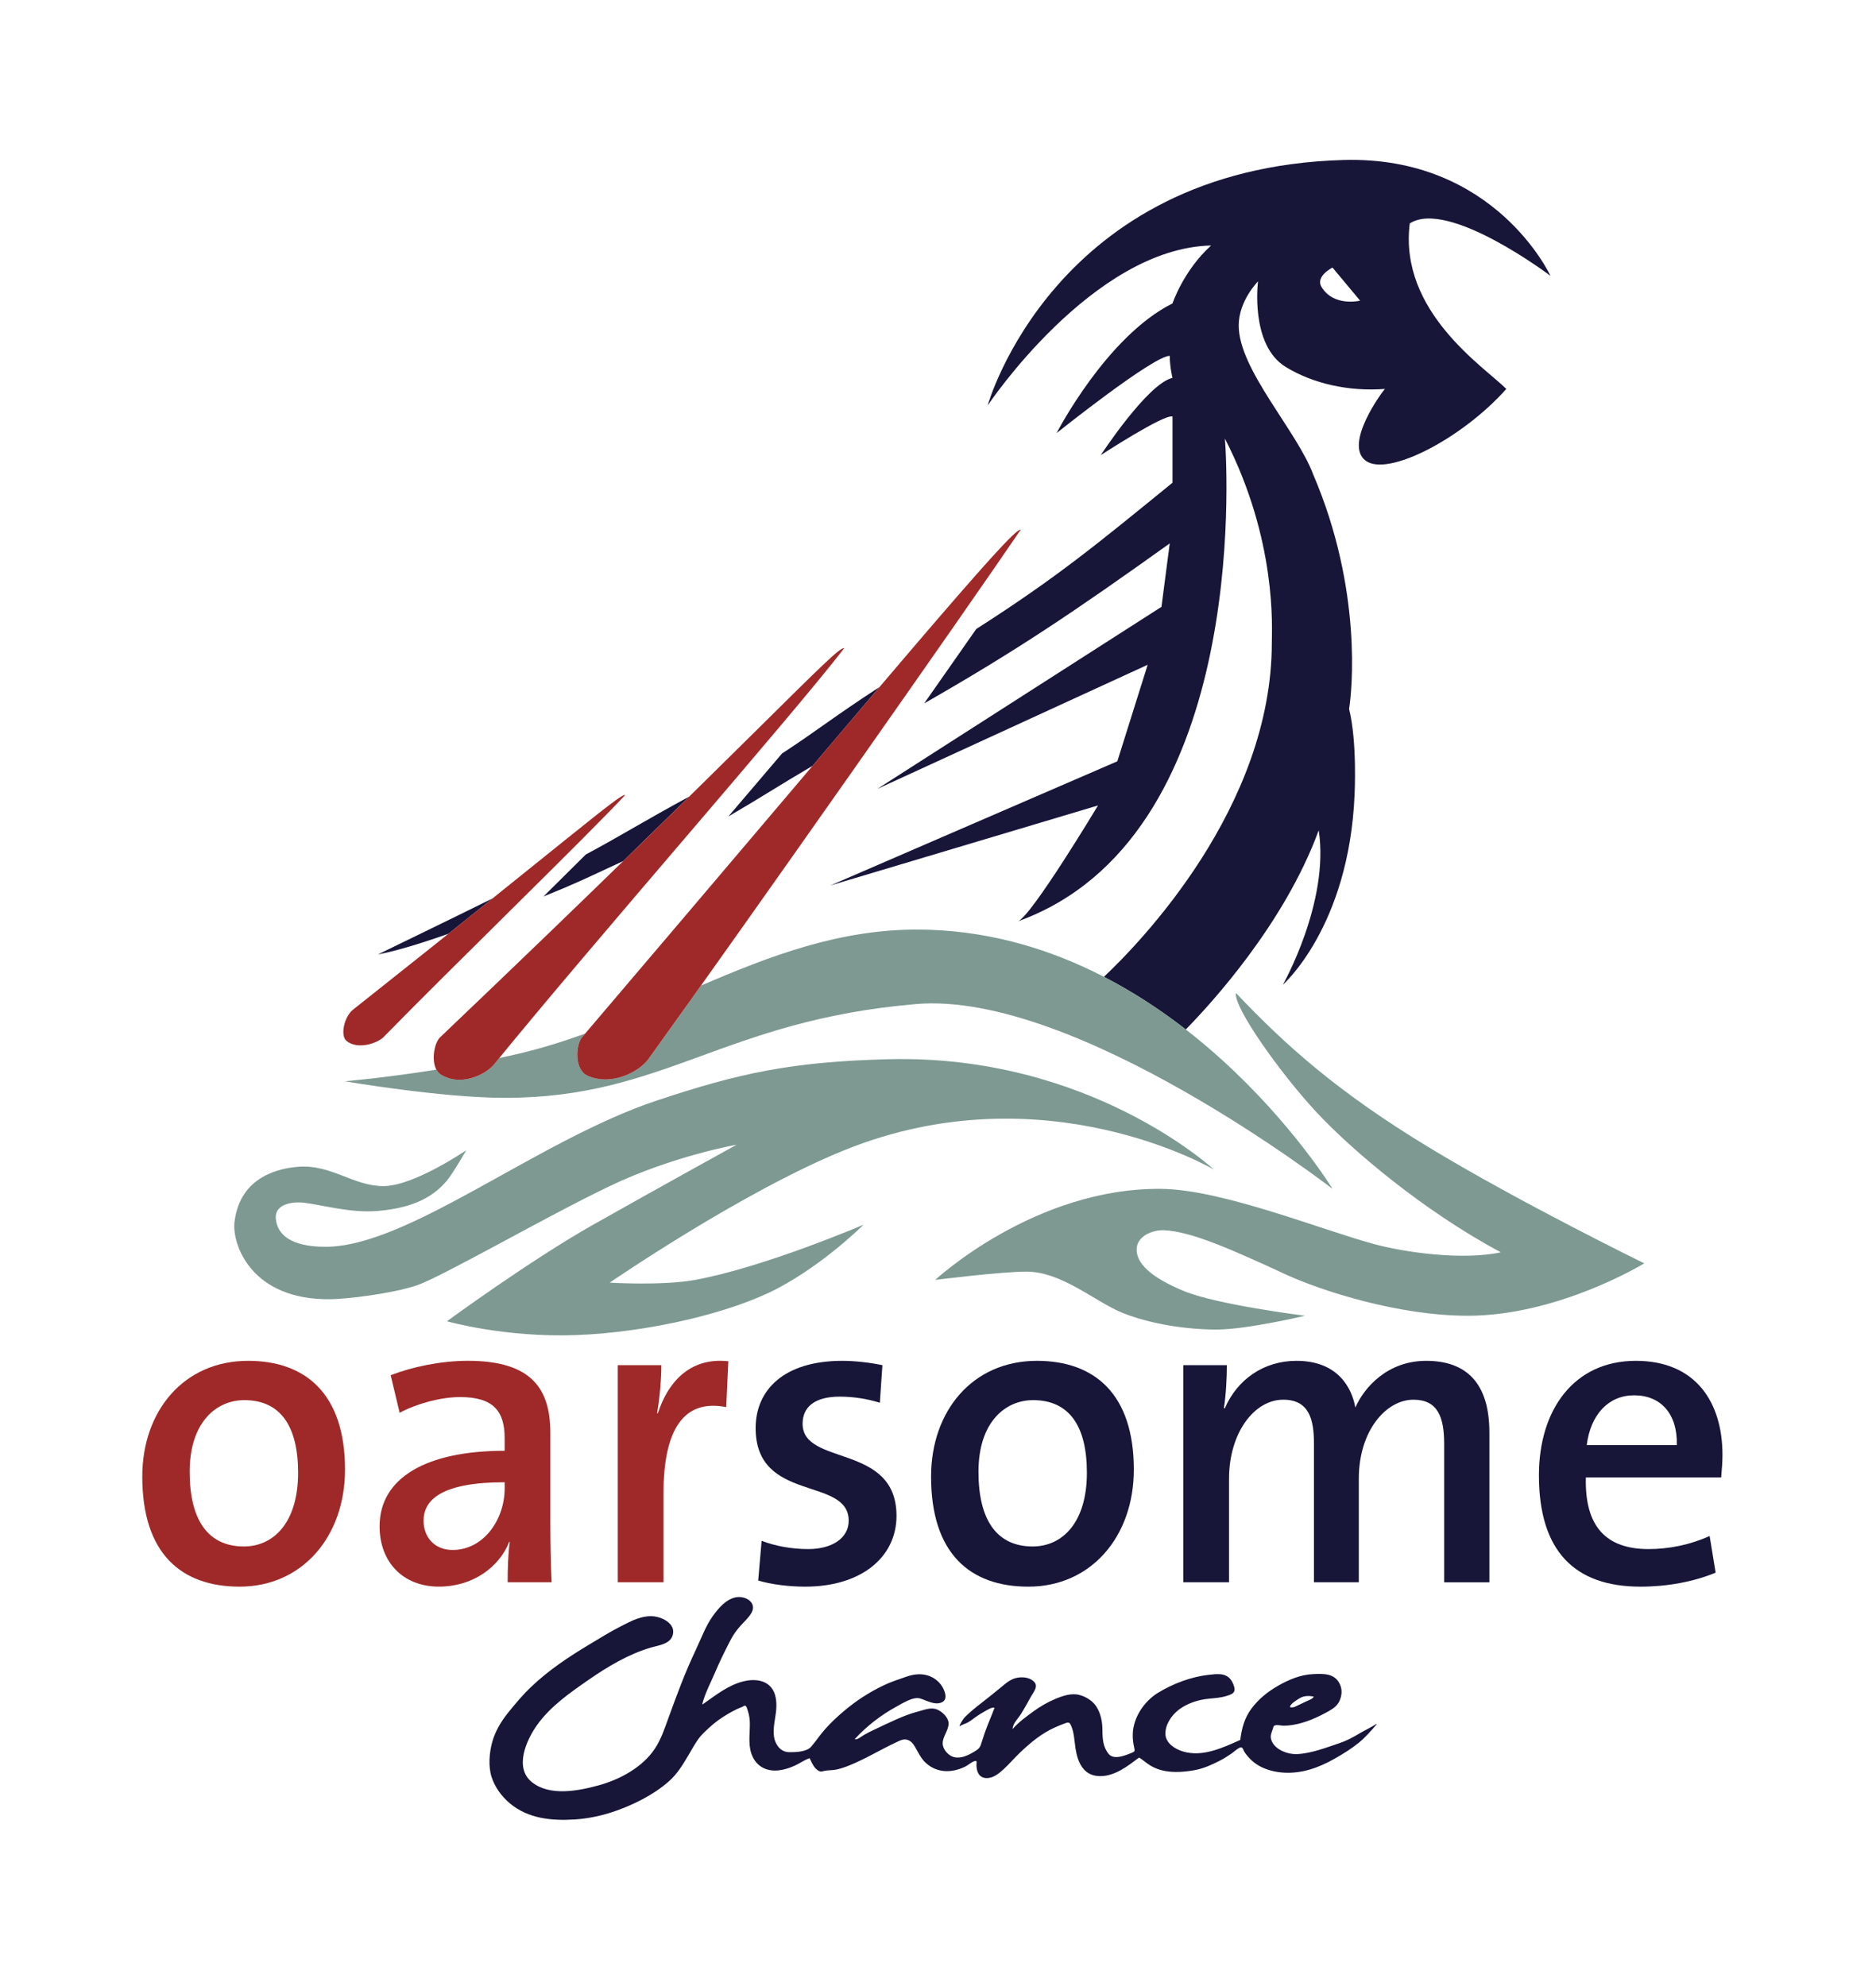 <?xml version="1.0" encoding="UTF-8"?>
<!-- Generator: Adobe Illustrator 27.1.0, SVG Export Plug-In . SVG Version: 6.00 Build 0)  -->
<svg xmlns="http://www.w3.org/2000/svg" xmlns:xlink="http://www.w3.org/1999/xlink" version="1.1" x="0px" y="0px" viewBox="0 0 680 720" style="enable-background:new 0 0 680 720;" xml:space="preserve">
<style type="text/css">
	.st0{display:none;}
	.st1{fill:#7D9992;}
	.st2{fill:#171538;}
	.st3{fill:#9F2929;}
</style>
<g id="ref" class="st0">
	
		<image style="display:inline;overflow:visible;" width="596" height="624" transform="matrix(1 0 0 1 39 42)">
	</image>
</g>
<g id="artwork">
	<path class="st1" d="M440,424c0,0-45-41.87-118-40c-35,0.9-54,5-84,15c-43.27,14.42-90,53-120,53c-6,0-17-1-18-10   c-0.67-6.05,7.1-6.33,10-6c6.75,0.77,16.99,3.86,27,3c13.98-1.2,20.57-5.8,25-11c2.11-2.48,7-11,7-11s-19,13-30,13s-19-8-31-7   c-6.06,0.51-20.94,3.01-23,20c-0.97,8,5.99,28.5,35,28c6-0.1,22-2,31-5s47-25,70-36s46-15,46-15s-29,16-52,29s-53,35-53,35   s21,6,47,5s56-8,73-17s31-23,31-23s-35.92,15.4-61,20c-11.97,2.19-31,1-31,1s48-33,85-48C378.46,387.63,440,424,440,424z"></path>
	<path class="st1" d="M448,360c18,19,37,36,70,56s78,42,78,42s-31,19-64,19c-25,0-53-9-66-15c-19.49-9-33.96-15.5-44-16   c-4-0.2-10,2-10,7s5,10,17,15s44,9,44,9s-21,5-32,5s-24-2-34-6s-22-15-35-15c-9.06,0-33,3-33,3s35.99-33.5,82-33   c22,0.24,57.81,14.79,77,20c11.12,3.02,32,6,46,3c-28-15-54-37-67-51S447,365,448,360z"></path>
	<path class="st2" d="M283.47,273.16c-6.15,7.23-12.71,14.93-19.47,22.84c12-7,18-11,30.54-18.37c8.93-10.53,17-20.04,24.25-28.56   C302,260,296,265,283.47,273.16z"></path>
	<g>
		<path class="st2" d="M178.52,325.71c-17.21,8.53-31.47,15.37-41.52,20.29c5.74-1.04,14.44-3.57,25.55-7.49    C168.36,333.87,173.67,329.61,178.52,325.71z"></path>
		<path class="st2" d="M212.33,309.79c-4.86,4.83-10.04,9.96-15.33,15.21c12.11-4.89,13.99-5.93,28.91-12.84    c8.86-8.63,16.81-16.4,23.92-23.38C232.3,298.31,225,303,212.33,309.79z"></path>
	</g>
	<path class="st2" d="M511,81c14-9,51,19,51,19s-20.02-43.57-75-42c-105,3-129,89-129,89s38-57,81-58c-10,9-14,21-14,21   c-24,12-42,47-42,47s35-28,41-28c0,4,1,8,1,8c-9,2-26,28-26,28s23-15,26-14v24c-26.76,21.78-41.6,34.16-71.13,53.03   c-5.88,8.42-12.24,17.52-18.87,26.97c33.55-19.19,54.35-33.21,89-58l-3,23l-103,66l98-45l-11,35l-104,45l97-29c0,0-24,40-29,42   c83-30,76-162,75-175c19,37,17,69,17,74c0,59.76-48,109.02-60.86,121.13c10.86,5.61,20.78,12.18,29.67,19.08   c8.74-8.89,35.72-38.12,48.19-72.21c4,26-13,56-13,56s24-21,26-69c0,0,1-19-2-31c1-6,5-43-13-85c-6-16-27-38-27-54c0-9,7-16,7-16   s-3,23,10,31c9.93,6.11,23,9,36,8c-1,1-15,20-7,26s35-8,51-26C538,133,507,113,511,81z M479,104c-2.31-3.83,4-7,4-7l10,12   C493,109,483.44,111.37,479,104z"></path>
	<path class="st1" d="M333,337c-28.65-0.15-53.8,9.51-78.92,20.31c-7.13,10.02-13.62,19.1-19.08,26.69c-3.01,4.18-13,10-22,6   c-4.92-2.19-4.34-11.25-2-14c0.37-0.43,0.72-0.85,1.09-1.28c-7.83,2.83-15.83,5.34-24.09,7.28c-2.34,0.55-4.69,1.07-7.04,1.57   c-0.63,0.78-1.26,1.55-1.88,2.3c-2.99,3.68-12.09,8.26-19.34,3.66c-0.67-0.42-1.18-1.03-1.57-1.75C139.39,390.78,125,392,125,392   s34.98,6,58,6c58,0,79-28,149-34c58-4.97,151,67,151,67S426,337.5,333,337z"></path>
	<path class="st3" d="M226.58,288.25c-13.5,14.54-62.42,62.02-87.58,87.75c-2.11,2.15-9.38,4.75-13.45,1.32   c-2.23-1.87-0.88-8.68,2.45-11.32C205,305,225.18,287.3,226.58,288.25z"></path>
	<path class="st3" d="M370,192c-19,28-99,142-135,192c-3.01,4.18-13,10-22,6c-4.92-2.19-4.34-11.25-2-14C320,248,367,191,370,192z"></path>
	<path class="st3" d="M306,235c-19.03,24.73-91.17,106.91-126.91,150.87c-2.99,3.68-12.09,8.26-19.34,3.66   c-3.97-2.52-2.66-11.15-0.28-13.42C275,266,303.55,233.78,306,235z"></path>
</g>
<g id="copperplate">
	<g>
		<path class="st3" d="M86.85,575.21c-21.35,0-35.28-12.19-35.28-39.91c0-23.75,15.01-41.96,38.37-41.96    c20.58,0,35.12,11.72,35.12,39.43C125.06,556.99,109.59,575.21,86.85,575.21z M88.55,507.59c-10.06,0-19.8,7.92-19.8,25.97    c0,17.74,6.81,27.08,19.65,27.08c10.68,0,19.65-8.55,19.65-26.76C108.04,517.09,101.7,507.59,88.55,507.59z"></path>
		<path class="st3" d="M184.01,573.62c0-5.07,0.15-10.29,0.77-14.57l-0.15-0.16c-3.71,9.34-13.31,16.31-25.53,16.31    c-13.15,0-21.51-9.03-21.51-21.85c0-17.74,17.17-27.4,45.33-27.4v-4.59c0-9.66-4.02-14.88-16.09-14.88    c-7.12,0-15.78,2.38-21.97,5.7l-3.25-13.62c7.74-3.01,18.1-5.23,28.01-5.23c23.36,0,29.86,10.45,29.86,26.13v32.62    c0,6.81,0.15,14.88,0.46,21.54H184.01z M182.93,537.36c-23.05,0-29.4,6.49-29.4,13.94c0,6.02,4.02,10.61,10.52,10.61    c11.29,0,18.88-11.08,18.88-22.33V537.36z"></path>
		<path class="st3" d="M263.23,510.12c-15.32-3.01-22.74,7.92-22.74,31.51v31.99h-16.56v-78.7h15.78c0,4.43-0.46,11.4-1.55,17.42    h0.31c3.4-10.61,11.14-20.43,25.53-18.84L263.23,510.12z"></path>
		<path class="st2" d="M291.85,575.21c-5.88,0-12.22-0.79-17.02-2.22l1.24-14.41c4.8,1.9,10.99,3.01,16.86,3.01    c8.66,0,14.7-3.96,14.7-10.29c0-16.15-33.73-6.33-33.73-33.57c0-13.78,10.21-24.39,31.41-24.39c4.64,0,10.06,0.63,14.54,1.58    l-0.93,13.62c-4.49-1.43-9.59-2.22-14.54-2.22c-9.13,0-13.46,3.8-13.46,9.82c0,15.52,34.04,6.97,34.04,33.41    C324.96,564.44,312.28,575.21,291.85,575.21z"></path>
		<path class="st2" d="M372.77,575.21c-21.35,0-35.28-12.19-35.28-39.91c0-23.75,15.01-41.96,38.37-41.96    c20.58,0,35.12,11.72,35.12,39.43C410.99,556.99,395.52,575.21,372.77,575.21z M374.47,507.59c-10.06,0-19.8,7.92-19.8,25.97    c0,17.74,6.81,27.08,19.65,27.08c10.68,0,19.65-8.55,19.65-26.76C393.97,517.09,387.63,507.59,374.47,507.59z"></path>
		<path class="st2" d="M523.47,573.62v-50.2c0-9.66-2.32-15.99-11.14-15.99c-9.9,0-19.8,11.24-19.8,28.66v37.53h-16.25v-50.2    c0-9.03-1.86-15.99-11.14-15.99c-10.52,0-19.65,12.04-19.65,28.66v37.53h-16.56v-78.7h15.78c0,4.28-0.31,10.77-1.08,15.52    l0.31,0.16c4.49-10.45,14.08-17.26,25.99-17.26c15.16,0,20.11,9.98,21.35,16.94c3.25-7.44,11.76-16.94,25.68-16.94    c14.7,0,22.9,8.23,22.9,25.97v54.32H523.47z"></path>
		<path class="st2" d="M623.88,535.62h-49.05c-0.46,17.89,7.43,25.97,22.74,25.97c7.43,0,15.16-1.58,22.13-4.75l2.17,13.3    c-8.05,3.33-17.64,5.07-27.23,5.07c-23.67,0-36.82-12.67-36.82-40.38c0-23.75,12.69-41.49,35.12-41.49    c21.97,0,31.41,15.36,31.41,34.05C624.35,529.6,624.19,532.29,623.88,535.62z M592.32,505.84c-9.28,0-15.78,6.97-17.17,18.05    h32.65C608.1,512.65,602.07,505.84,592.32,505.84z"></path>
	</g>
	<g>
		<g>
			<path class="st2" d="M254.67,617.9c4.65-3.25,9.26-7.02,14.88-8.38c4.64-1.13,9.82-0.27,11.37,4.9c0.84,2.81,0.48,5.83,0,8.66     c-0.43,2.52-0.9,6.06,0.17,8.45c0.97,2.19,2.56,3.66,5.03,3.69c2.28,0.02,6.27-0.11,7.86-1.95c1.81-2.09,3.33-4.43,5.19-6.5     c2.02-2.26,4.22-4.33,6.53-6.29c4.52-3.85,9.24-6.93,14.6-9.49c2.6-1.25,5.23-2.09,7.94-3.04c2.53-0.89,5-1.34,7.66-0.65     c2.09,0.54,3.89,1.77,5.19,3.49c1.05,1.38,2.7,4.92,0.64,6.16c-2.57,1.55-5.76-0.46-8.17-1.2c-2.57-0.79-6.58,1.84-8.79,3.04     c-5.44,2.96-10.74,7.08-14.92,11.66c0.61,0.55,2.73-1.14,3.26-1.45c1.23-0.72,2.51-1.35,3.81-1.96c2.73-1.27,5.44-2.6,8.2-3.81     c2.52-1.1,5.12-2.11,7.78-2.79c2.35-0.6,4.67-1.68,7.01-0.59c1.72,0.81,3.83,2.78,3.92,4.8c0.12,2.62-2.29,4.99-2.13,7.58     c0.13,2.1,2.12,4.3,4.11,4.78c2.33,0.56,4.81-0.49,6.78-1.66c1.26-0.75,2.42-1.29,2.91-2.72c0.54-1.55,0.98-3.12,1.53-4.67     c1.06-2.98,2.36-5.86,3.46-8.83c-0.85-0.41-2.78,0.87-3.54,1.28c-1.12,0.6-2.2,1.28-3.24,2.02c-0.96,0.68-1.87,1.45-2.9,2.01     c-0.99,0.54-2.02,0.74-2.98,1.38c-0.15-0.37,0.84-1.81,1.05-2.18c0.54-0.95,1.48-1.71,2.27-2.45c1.84-1.73,3.85-3.22,5.83-4.78     c1.98-1.56,3.96-3.14,5.9-4.75c1.82-1.52,3.54-3.05,5.96-3.45c1.95-0.33,4.29-0.08,5.81,1.29c1.92,1.73,0.09,3.75-0.92,5.52     c-1.2,2.12-2.36,4.29-3.65,6.36c-0.89,1.42-3.14,3.65-3,5.43c2.03-2.39,4.86-4.44,7.39-6.29c2.49-1.82,5.16-3.4,8.02-4.59     c2.74-1.14,5.91-2.26,8.88-1.43c2.4,0.67,4.74,2.13,6.09,4.27c1.6,2.54,2.14,5.57,2.15,8.51c0.01,3.08,0.19,6.07,2.26,8.58     c1.85,2.24,5.89,0.59,8.1-0.31c1.4-0.57,1.46-0.61,1.13-2.05c-0.37-1.64-0.56-3.29-0.5-4.97c0.22-5.93,4.11-11.72,9.1-14.81     c5.36-3.32,12.17-5.87,18.44-6.55c2.83-0.3,6.03-0.82,7.98,1.74c0.69,0.91,1.31,2.33,1.37,3.48c0.07,1.43-1.2,1.87-2.41,2.29     c-3.18,1.12-6.49,0.88-9.74,1.59c-2.93,0.64-5.89,1.84-8.26,3.71c-2.54,2.01-4.79,5.4-4.64,8.74c0.14,3.27,3.47,5.38,6.34,6.24     c7.13,2.14,14.44-1.35,20.79-4.19c0.51-4.1,1.47-7.81,3.94-11.2c2.58-3.53,5.99-6.28,9.76-8.43c3.82-2.19,8.13-4.02,12.59-4.22     c3.86-0.18,7.94-0.38,9.81,3.67c0.8,1.74,0.77,3.52,0.16,5.3c-0.75,2.21-2.17,3.29-4.14,4.41c-4.05,2.29-8.49,4.3-13.11,5.04     c-1.04,0.17-2.09,0.27-3.14,0.28c-0.93,0.02-2.18-0.34-3.08-0.17c-0.87,0.17-0.72,0.57-1.03,1.45c-0.42,1.21-0.95,2.24-0.61,3.56     c0.98,3.81,6.03,5.62,9.51,5.45c5.13-0.24,10.63-2.41,15.47-4.03c2.42-0.81,4.61-2,6.8-3.3c2.12-1.27,4.32-2.25,6.4-3.6     c0.04,0.04,0.08,0.09,0.11,0.13c-2.13,2.44-4.06,4.73-6.6,6.78c-2.71,2.18-5.61,3.96-8.63,5.68c-5.98,3.39-12.31,5.65-19.29,5     c-3.15-0.29-6.44-1.24-9.09-3.02c-1.14-0.76-2.15-1.71-3.05-2.75c-0.49-0.57-0.98-1.16-1.36-1.8c-0.27-0.45-0.45-1.41-1.05-1.52     c-0.82-0.16-2.85,1.76-3.53,2.22c-1.44,0.98-2.91,1.92-4.47,2.71c-2.81,1.44-5.92,2.8-9.05,3.35c-3.51,0.62-7.25,0.92-10.77,0.25     c-1.76-0.33-3.44-0.96-4.98-1.85c-1.51-0.87-2.76-2.1-4.24-3c-4.12,3.07-8.7,6.74-14.11,6.74c-5.96,0-8.13-4.81-8.94-9.99     c-0.41-2.66-0.49-5.74-1.57-8.22c-0.53-1.22-0.85-1.45-2.08-1c-1.26,0.47-2.53,0.97-3.76,1.52c-4.98,2.23-8.97,5.59-12.87,9.31     c-2,1.91-3.78,4.06-5.83,5.91c-1.76,1.59-3.85,3.33-6.37,3.17c-2.58-0.16-3.46-2.5-3.43-4.8c0.01-0.96,0.32-1.7-0.82-1.3     c-1.12,0.39-2.24,1.45-3.33,1.98c-4.77,2.31-10.06,2.37-14.17-1.33c-1.81-1.63-2.78-3.87-3.99-5.92c-0.6-1.02-1.3-1.93-2.43-2.39     c-1.59-0.65-2.92,0.13-4.36,0.8c-5.75,2.69-11.2,6.05-17.09,8.42c-1.49,0.6-3.01,1.11-4.58,1.45c-1.46,0.32-2.96,0.18-4.39,0.49     c-0.76,0.16-1.01,0.41-1.79,0.1c-0.49-0.2-0.96-0.58-1.33-0.96c-1-1.04-1.57-2.47-2.19-3.75c-1.88,0.62-3.53,1.86-5.33,2.68     c-1.87,0.85-3.86,1.51-5.91,1.74c-3.93,0.43-7.42-1.07-9.26-4.62c-1.94-3.76-1.19-7.94-1.17-11.99c0.01-1.81-0.2-3.48-0.81-5.19     c-0.16-0.45-0.38-1.61-0.98-1.66c-0.27-0.03-0.79,0.38-1.05,0.49c-0.65,0.26-1.3,0.48-1.93,0.8c-3.68,1.83-7.03,3.96-10.04,6.76     c-1.4,1.31-2.83,2.57-3.94,4.15c-1.3,1.86-2.42,3.9-3.57,5.85c-2.01,3.41-3.96,6.63-6.94,9.3c-2.86,2.55-6.34,4.83-9.72,6.61     c-7.56,3.97-15.94,6.76-24.53,7.3c-8.35,0.52-16.83-0.28-23.48-5.84c-2.95-2.47-5.47-5.89-6.64-9.59     c-1.21-3.83-0.83-8.7,0.21-12.52c1.05-3.88,3.13-7.41,5.62-10.54c2.62-3.28,5.4-6.6,8.44-9.5c6.37-6.09,13.51-10.84,21.04-15.37     c3.85-2.32,7.68-4.7,11.69-6.74c3.69-1.88,7.51-3.94,11.8-3.54c2.91,0.27,7.42,2.45,7.03,5.98c-0.45,4.08-5.05,4.44-8.12,5.35     c-8.09,2.39-15.65,6.91-22.54,11.69c-6.77,4.7-13.87,9.62-18.7,16.42c-3.86,5.44-8.33,15.42-1.87,20.65     c6.53,5.27,16.89,3.18,24.23,1.18c7.63-2.08,15.86-6.52,20.33-13.24c2.36-3.54,3.59-7.45,5.04-11.42     c1.51-4.13,3.02-8.25,4.62-12.35c1.65-4.22,3.45-8.36,5.38-12.46c1.87-3.96,3.4-8.27,5.96-11.85c2.06-2.88,4.94-6.34,8.68-6.89     c3.41-0.5,7.48,2.05,5.34,5.74c-1.04,1.8-2.79,3.3-4.15,4.86c-1.36,1.56-2.52,3.2-3.46,5.04c-1.96,3.82-3.9,7.7-5.56,11.66     c-1.56,3.7-3.66,7.52-4.62,11.43C254.58,617.83,254.63,617.86,254.67,617.9z M467.66,618.95c1.05,0.07,1.27,0.02,2.09-0.36     c1.25-0.58,2.48-1.16,3.71-1.78c0.8-0.4,2.36-0.83,2.74-1.76c-1.79-0.33-3.63-0.34-5.19,0.66     C470.32,616.15,467.25,617.91,467.66,618.95z"></path>
		</g>
	</g>
</g>
</svg>
